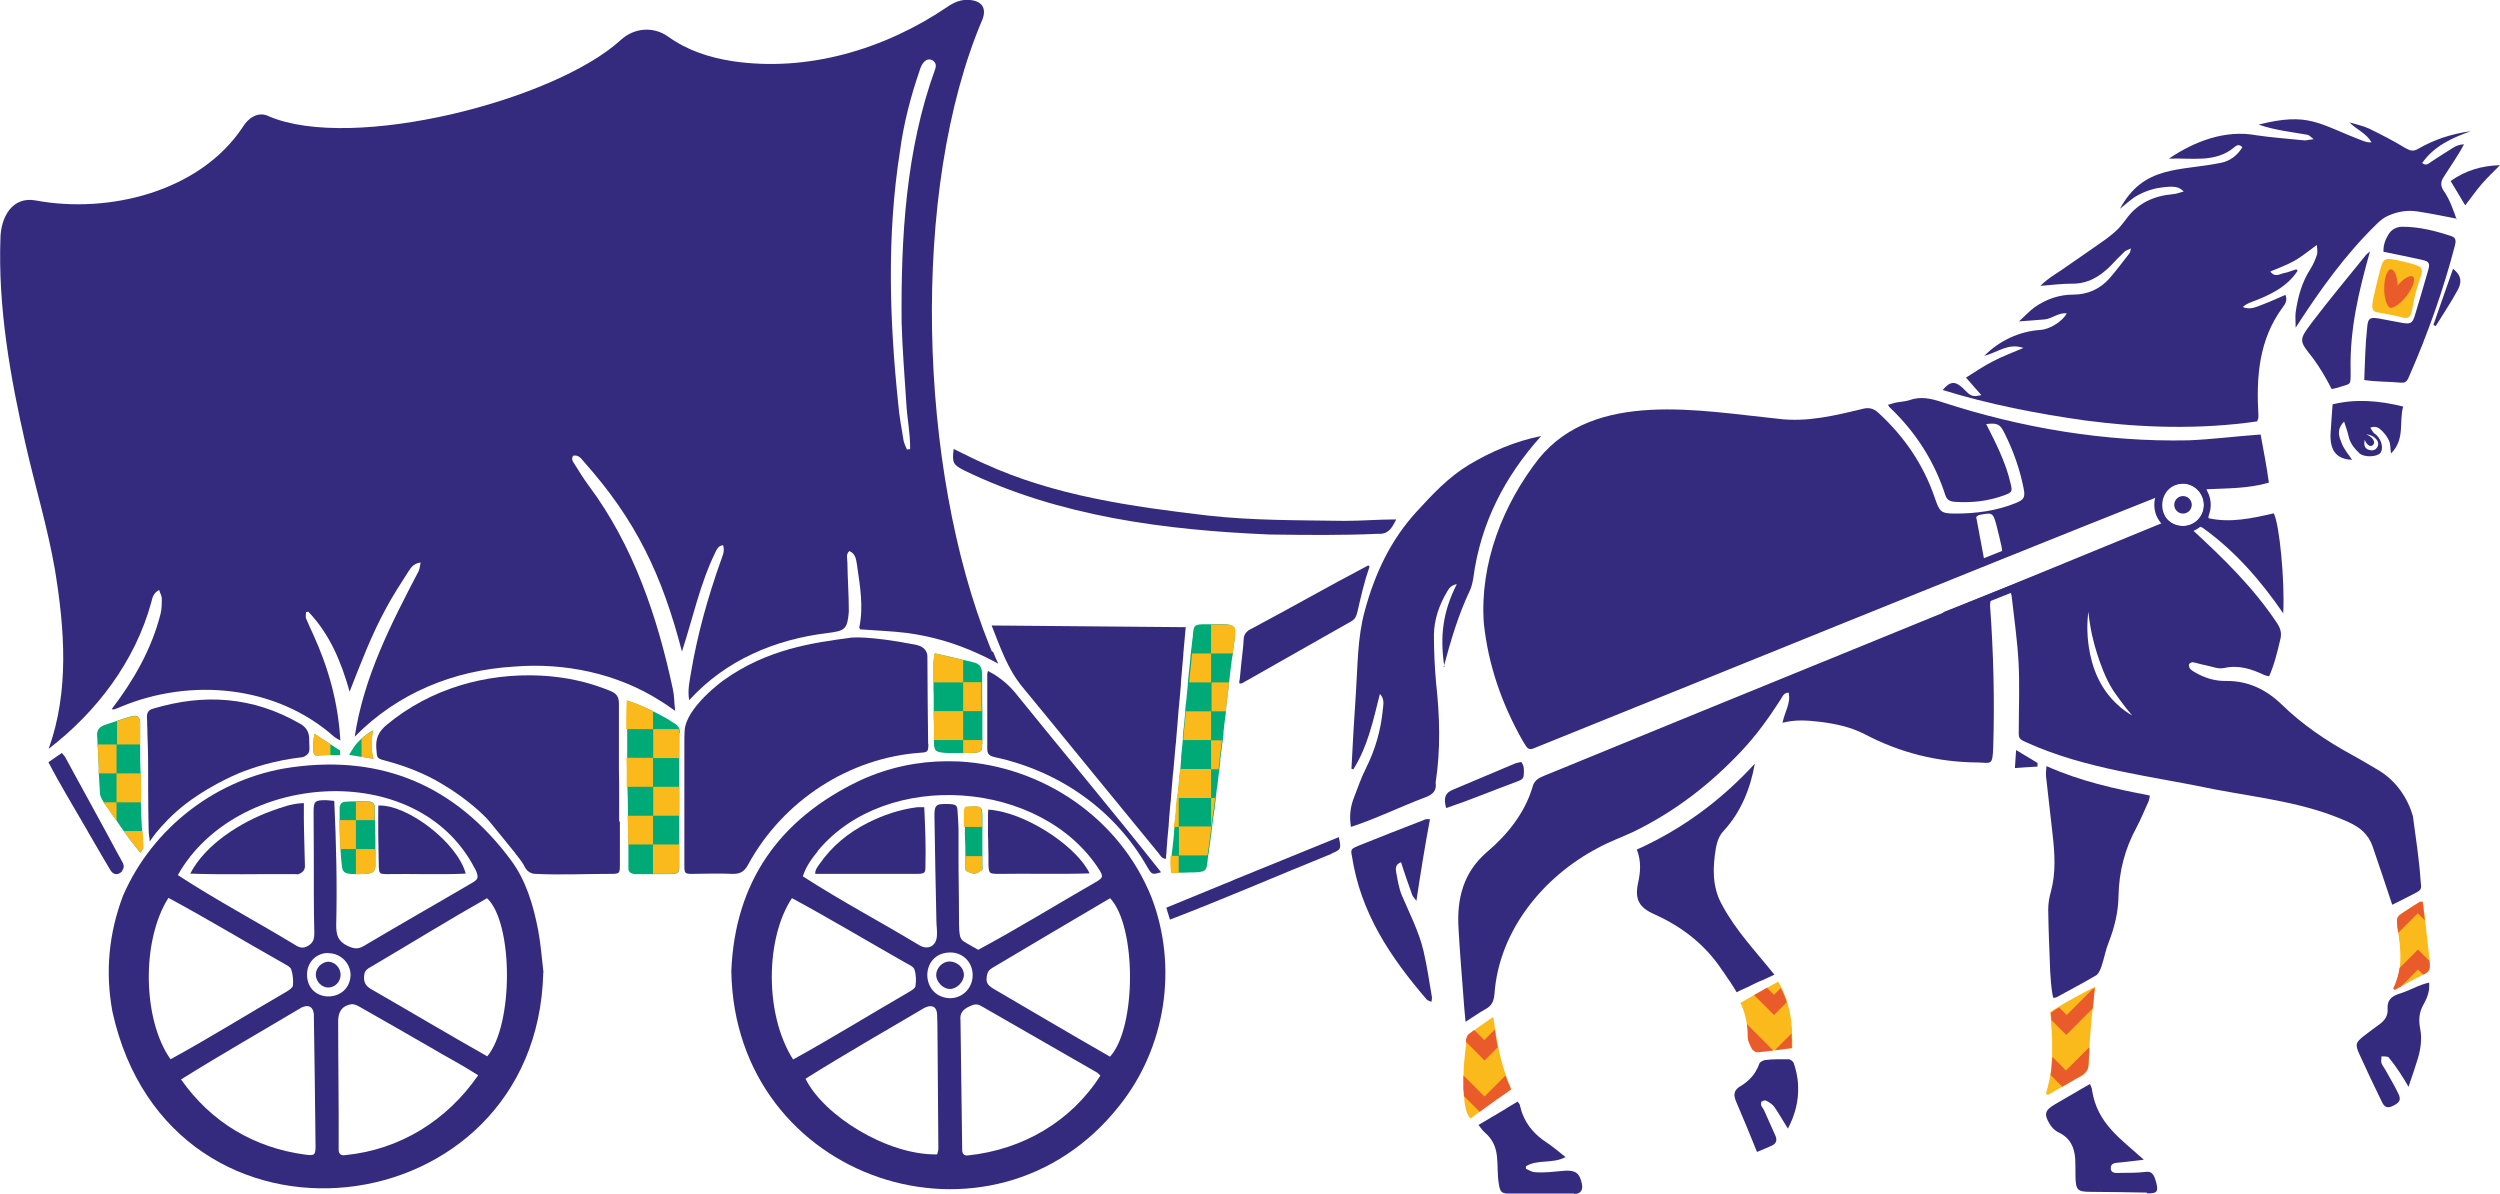 <svg xmlns="http://www.w3.org/2000/svg" id="Calque_2" data-name="Calque 2" viewBox="0 0 102.76 49.07"><defs><style>      .cls-1 {        fill: none;        stroke: #342b7f;        stroke-miterlimit: 10;        stroke-width: .28px;      }      .cls-2 {        fill: #342b7f;      }      .cls-2, .cls-3, .cls-4, .cls-5, .cls-6 {        stroke-width: 0px;      }      .cls-3 {        fill: #f298b8;      }      .cls-4 {        fill: #fbba1c;      }      .cls-5 {        fill: #ea5b2c;      }      .cls-6 {        fill: #00aa76;      }    </style></defs><g id="FX"><g><path class="cls-2" d="M97.97,10.35c-.01-.28.08-.51.21-.72.12-.2.33-.31.57-.31.7,0,1.36.17,2.02.39.19.06.18.21.14.37-.48,1.85-1.12,3.64-1.88,5.38-.07.16-.12.29-.34.27-.51-.05-1-.03-1.51-.11.03-.73.04-1.43.12-2.15.03-.38.1-.44.47-.38.32.06.64.12.96.18.35.06.43.02.53-.3.19-.62.37-1.25.55-1.87.08-.28.03-.36-.26-.42-.52-.12-1.05-.22-1.58-.33Z"></path><path class="cls-2" d="M99.84,40.69c-.03.22-.12.41-.22.59-.19.33-.21.65-.14,1.01.08.41.02.83-.1,1.23-.11.36-.23.71-.38,1.15-.28-.48-.49-.8-.81-1.2-.05-.06-.2-.04-.3-.05,0,.09-.03.19,0,.28.03.09.1.17.15.26.18.33.38.65.54.99.12.25.07.36-.21.5-.22.11-.35.08-.46-.15-.32-.65-.63-1.31-.93-1.97-.18-.4-.16-.48.2-.76.21-.16.42-.32.63-.47.22-.16.35-.36.33-.63-.02-.32.12-.5.44-.61.06-.02.12-.04.18-.06.08-.03.16-.06.23-.09.24-.1.47-.22.73-.29.04-.01.08-.02.12-.03,0,0,0,0,.01,0,0,0,0,.01,0,.02,0,.11,0,.21-.01.31Z"></path><path class="cls-2" d="M97.42,10.32c-.47,1.67-.84,3.21-.8,4.92,0,.65.04.5-.55.7-.06.02-.13.03-.23.05-.22-.43-.48-.88-.77-1.27-.56-.71-.6-.72-.06-1.44.72-.95,1.49-1.87,2.24-2.8.03-.04.08-.07.17-.15Z"></path><path class="cls-2" d="M96.35,17.33c-.33.34-.2.63-.1.88.09.25.28.46.43.69-.83-.03-.94-.62-.87-1.3.02-.31.04-.62.07-.98.94-.23,1.89-.16,2.9.09-.18.64.09,1.34-.5,1.93-.03-.22-.02-.39-.08-.52-.07-.16-.18-.3-.3-.42-.11-.11-.25-.21-.47-.12.05.08.08.14.12.19.04.05.1.08.14.12.21.21.28.55.16.72-.14.18-.68.2-.87.02-.21-.2-.39-.42-.45-.72-.03-.16-.1-.32-.17-.56ZM97.2,18.08c-.05.24.01.37.2.42.13.03.25,0,.32-.13.03-.05.04-.1.03-.15,0-.1-.08-.17-.13-.22-.13-.12-.29-.14-.36-.15.23.1.35.26.32.37-.01.05-.06.1-.11.11-.09.02-.21-.08-.27-.26Z"></path><path class="cls-4" d="M99.87,39.77c-.01.11-.07.18-.17.24-.03.02-.07.04-.1.05-.07.04-.14.08-.21.11-.08.04-.16.08-.24.13-.08.04-.15.08-.23.12-.07.04-.15.08-.22.12-.09.05-.17.09-.26.14-.02-.02-.04-.04-.06-.06.08-.15.13-.3.18-.46.04-.13.06-.26.08-.38,0-.03,0-.06.01-.09.02-.23.02-.47,0-.71,0-.13-.02-.26-.04-.39,0-.08-.02-.16-.03-.25,0-.06-.01-.11-.02-.17-.01-.08-.02-.14-.02-.2-.02-.23,0-.3.18-.42.04-.03.08-.06.13-.09.06-.04.11-.07.17-.11.15-.1.31-.2.46-.29.02-.01.05,0,.11,0,0,.03,0,.05.01.08.02.16.04.33.06.49,0,.06.01.12.02.19,0,.05.01.11.02.16.02.21.05.42.07.63.01.12.03.23.04.35.02.18.04.35.06.53,0,.04,0,.08.01.12,0,.06,0,.11,0,.16Z"></path><path class="cls-2" d="M101.33,8.44c-.2-.33-.39-.65-.6-1,.61-.43,1.27-.63,2.03-.65-.25.25-.5.49-.73.75-.24.27-.44.57-.7.9Z"></path><path class="cls-2" d="M100.02,13.36c.26-.74.52-1.48.81-2.31.41.32.33.62.18.89-.27.5-.59.97-.89,1.46-.03-.01-.06-.03-.1-.04Z"></path><g><path class="cls-5" d="M99.67,37.83c-.1-.1-.19-.19-.29-.29-.27.27-.54.54-.81.81,0-.06-.01-.11-.02-.17-.01-.08-.02-.14-.02-.2-.02-.23,0-.3.18-.42.04-.03.08-.06.13-.09.06-.04.11-.07.17-.11.15-.1.31-.2.46-.29.02-.01.05,0,.11,0,0,.03,0,.05.01.08.02.16.04.33.06.49,0,.06.01.12.02.19Z"></path><path class="cls-5" d="M99.87,39.77c-.01.11-.07.18-.17.24-.03.02-.07.04-.1.05-.07-.07-.14-.14-.21-.21-.23.23-.46.46-.7.7-.09.05-.17.09-.26.14-.02-.02-.04-.04-.06-.06.08-.15.13-.3.18-.46.04-.13.06-.26.08-.38.25-.25.51-.51.76-.76l.47.47s0,.08.01.12c0,.06,0,.11,0,.16Z"></path></g><path class="cls-4" d="M97.56,12.76c-.09-.11-.08-.25.18-1.3.15-.59.18-.72.31-.79.06-.03.14-.06.78.09.6.15.65.21.68.25.11.19-.04.36-.21,1.01-.18.68-.13.93-.32,1.03-.11.06-.17,0-.7-.11-.57-.12-.64-.08-.72-.18Z"></path><g><ellipse class="cls-5" cx="98.28" cy="11.86" rx=".28" ry=".79"></ellipse><ellipse class="cls-5" cx="98.7" cy="12" rx=".79" ry=".28" transform="translate(28.72 82.63) rotate(-52.2)"></ellipse></g><path class="cls-2" d="M40.78,26.8c-.03-.08-.07-.16-.1-.24-2.93-7.25-3.29-18.76-.29-25.78.16-.45-.03-.73-.51-.78-.36-.04-.66.09-.95.29-2.57,1.74-5.75,2.69-8.85,2.22-.94-.15-1.83-.44-2.61-1-.6-.43-1.39-.38-1.95.13-2.73,2.5-11.04,4.61-14.47,3.14-.43-.22-.85.07-1.07.44-1.76,2.66-5.51,3.58-8.51,3.02-.98-.18-1.42.7-1.45,1.5-.11,2.88.4,5.76,1.04,8.56.39,1.71.9,3.39,1.2,5.13.4,2.44.59,4.99-.26,7.35,1.98-1.52,3.56-3.61,4.22-6.03.04-.17.08-.37.32-.5.04.13.11.24.11.35,0,.21,0,.43-.05.63-.37,1.46-1.11,2.74-2.01,3.92.05,0,.08.02.1.01.09-.03.19-.07.28-.11,2.88-1.2,6.37-.88,8.75,1.22.07.06.15.1.27.17-.09-1.55-.48-2.97-1.12-4.37-.1-.22-.2-.43-.29-.65-.03-.08,0-.17,0-.26.03,0,.06-.01.09-.02.88.92,1.35,2.05,1.7,3.29.46-1.17.9-2.34,1.51-3.45.28-.52.6-1.01.92-1.51.1-.15.21-.31.49-.35-.03.15-.04.27-.09.37-1.13,2.16-2.25,4.34-2.62,6.79,1.77-1.8,4.07-2.73,6.55-2.88,2.09-.17,4.23.28,6,1.4.09.06.19.12.28.18.11.08.23.16.34.24-.02-.18-.03-.34-.04-.49-.01-.13-.02-.25-.05-.37,0,0,0-.01,0-.02-.64-2.99-1.62-5.91-3.47-8.39-.2-.27-.38-.56-.56-.85-.07-.11-.17-.22-.07-.37.23-.04.33.12.44.25,2.16,2.42,3.22,4.68,4.03,7.8.45-1.37.74-2.78,1.37-4.07.06-.12.12-.28.32-.3.09.26-.04.48-.11.69-.52,1.47-.94,2.97-1.2,4.5-.06.38-.16.78-.08,1.18,1.49-1.64,3.52-2.5,5.69-2.76.72-.09.81-.16.87-.88,0-.68-.05-1.35-.06-2.03,0-.15-.07-.32.08-.46.28.12.28.38.32.6.12.84.27,1.69.09,2.54,0,.02.02.04.04.08.64.05,1.3.07,1.94.15,1.02.14,1.97.42,2.89.84.11.05.21.1.32.15.17.08.34.17.52.27-.08-.17-.15-.34-.22-.51ZM37.28,18.48c-.05-.12-.11-.24-.14-.37-.08-.51-.18-1.01-.22-1.52-.36-3.44-.47-6.92.07-10.36.15-1.14.44-2.26.82-3.36.07-.24.25-.53.52-.39.14.09.16.21.11.36-1.21,3.32-1.41,6.92-1.38,10.42.03,1.09.12,2.18.19,3.27.03.64.17,1.28.16,1.93-.04,0-.09.01-.13.02Z"></path><path class="cls-2" d="M81.64,17.43c.4.79.8,1.56,1,2.43.09.36.06.38-.29.51-.64.23-1.29.3-1.96.26-.21-.01-.36-.06-.43-.28-.45-1.39-1.21-2.58-2.27-3.59-.03-.02-.04-.06-.09-.12.12-.03.22-.07.32-.09.18-.04.38-.04.56-.1.47-.17.89-.07,1.35.08,3.25,1.06,6.69,1.64,10.11,1.57,1-.04,1.98-.17,2.98-.24.12.66.25,1.3.34,1.98-.88.25-1.74.23-2.56.27.03.39.05.76.08,1.19.88.2,1.78.01,2.68-.2.24.45.46,2.82.39,4.11-.92-1.34-1.97-2.55-3.29-3.5-.16-.1-.16-.1-.43.08,1.27,1.17,2.49,2.36,3.45,3.8.15.22.22.42.15.69-.12.51-.24,1.02-.46,1.52-.08-.02-.14-.03-.19-.05-.53-.25-1.06-.43-1.67-.29-.24.05-.51-.07-.77-.12-.17-.03-.34-.09-.51-.12-.05,0-.13.04-.15.08-.02.04,0,.13.03.17.05.07.13.12.2.16.4.23.82.37,1.29.36.9-.01,1.65.35,2.29.97.85.83,1.83,1.49,2.87,2.06.39.21.76.44,1.14.66.68.42,1.16,1.1,1.38,1.87.12.89.26,1.79.32,2.69.04.3.03.34-.24.48-.3.16-.6.3-.93.47-.27-.81-.53-1.6-.81-2.41-.17-.48-.51-.77-.97-.98-1.74-.8-3.64-1-5.5-1.35-2.59-.55-5.28-.82-7.72-1.92-.36-.16-.36-.16-.35-.56,0-.92.04-1.83-.01-2.75-.05-.9-.18-1.8-.28-2.69,0-.07-.04-.14-.06-.22-.29-.02-.53.11-.74.25-.07.05-.09.22-.09.34.14,1.93.19,3.86.13,5.8-.03.8-.08.65-.65.64-1.64-.01-3.18-.4-4.63-1.16-.58-.3-1.2-.43-1.84-.51-.51-.06-1.02-.1-1.54.04.08-.44.35-.8.25-1.24-.22.01-.26.18-.34.3-.47.73-.97,1.43-1.57,2.07-1.29,1.38-2.76,2.52-4.47,3.35-.49.23-1,.41-1.47.67-2.24,1.18-4.05,3.39-4.24,5.98-.02.28-.1.5-.37.64-.26.14-.5.32-.82.52-.04-.45-.08-.82-.1-1.19-.07-.89-.14-1.77-.19-2.66-.07-1.2.19-2.28,1.16-3.12.84-.71,1.56-1.6,1.88-2.67.06-.26.23-.37.45-.46,8.47-3.48,16.96-6.91,25.43-10.4-.08-.36-.14-.68-.22-1.06-8.55,3.4-17.07,6.88-25.61,10.32-.14.06-.24.03-.32-.1-.04-.06-.08-.13-.12-.19-.86-1.51-1.43-3.13-1.61-4.86-.17-2.44.78-4.87,2.27-6.77,2.31-2.82,6.62-1.95,9.8-1.63,1.2.16,2.37-.13,3.53-.41.25-.06.43,0,.61.16,1.07.98,1.86,2.13,2.33,3.51.2.58.25.64.85.64.84,0,1.68-.11,2.47-.43.35-.14.4-.24.33-.6-.16-.81-.43-1.57-.8-2.3-.17-.35-.29-.4-.73-.35ZM85.84,25.14c-.07.56-.04,1.01,0,1.31.06.46.23,1.58,1.12,2.44.26.26.51.42.68.52-.07-.08-.16-.19-.27-.33-.24-.31-.42-.57-.49-.67-.36-.55-.57-1.2-.68-1.54-.14-.43-.29-1.02-.36-1.73ZM81.57,23.08c.2-.08.35-.12.48-.18.25-.12.28-.16.22-.44-.06-.28-.13-.56-.2-.84-.15-.56-.16-.56-.73-.45-.02,0-.04.03-.11.08.11.57.22,1.16.34,1.82ZM90.59,20.77c0-.48-.37-.87-.84-.89-1.13.01-1.19,1.71-.02,1.74.48,0,.86-.37.86-.86Z"></path><path class="cls-2" d="M100.99,8.99c-.57-.11-1.1-.22-1.63-.3-.4-.06-.8,0-1.18.17-.17.07-.33.19-.46.32-1.32,1.28-2.36,2.74-3.36,4.29,0-.27-.02-.46,0-.63.09-.62.25-1.23.6-1.77.12-.19.21-.4.28-.61.03-.1,0-.22-.01-.39-.35.25-.63.49-.94.66-.3.17-.63.28-.97.43.19.26.38.1.54.07.18-.03.35-.11.53-.16.02.02.04.04.05.06-.44.68-1.18,1.02-1.91,1.29-.12.05-.24.1-.34.2.33.14.6-.03.88-.13.29-.11.57-.24.87-.37.09.21,0,.37-.11.51-.99,1.34-1.09,2.87-1,4.45,0,.11,0,.11-.05.24-2.34.34-4.75.27-7.09-.04-1.97-.28-3.94-.66-5.84-1.25.31-.36.5-.38.83-.08.15.14.28.34.52.33.06,0,.12-.02.24-.04-.23-.26-.42-.48-.63-.72.37-.23.73-.48,1.11-.67.38-.2.79-.35,1.25-.55-.62-.21-1.04.17-1.61.33.61-.62,1.43-1.01,2.31-1.07.38-.02.91-.35,1.08-.68-.35-.04-.61.23-.92.25-.32.03-.65.05-1.04.08.23-.21.42-.42.64-.58.47-.33,1-.52,1.58-.52.6,0,1.11-.23,1.5-.67.29-.33.55-.69.82-1.03.03-.03.03-.09.06-.2-.12.06-.2.08-.26.13-.2.19-.39.39-.58.59-.44.44-.94.74-1.59.73-.41,0-.81.05-1.29.09.28-.29.57-.45.85-.64.38-.26.76-.53,1.14-.79.42-.3.86-.57,1.22-.93.11-.12.21-.25.31-.38.47-.66,1.14-.96,1.93-1.03.14-.01.28-.07.44-.11-.19-.19-.37-.24-.94-.16-.32.04-.64.15-.92.3-.28.14-.51.38-.76.57.97-1.8,2.45-1.54,4.16-1.89.38-.08.67-.31.87-.64-.14-.14-.24-.08-.33,0-.78.66-1.76.43-2.69.47,1.05-.71,2.32-1.2,3.6-.96.66.1,1.32.14,1.98.21.09,0,.19-.03.37-.05-.13-.1-.19-.17-.25-.18-.68-.12-1.36-.19-2.01-.42,2.07-.52,2.43-.04,4.29.67.11.04.22.07.35.06-.22-.38-.61-.52-.91-.82.27.08.56.14.82.26.51.25,1.01.51,1.49.8.19.11.32.14.51.03.67-.39,1.39-.62,2.17-.73-.77.28-1.5.6-2,1.31.18.14.27.01.37-.05.31-.2.61-.4.92-.59.12-.07.25-.12.43-.13-.25.48-.57.92-.85,1.37-.12.19-.11.36.02.55.25.36.39.78.53,1.18Z"></path><path class="cls-2" d="M47.33,36.88c-1.33-3.3-4.52-5.39-7.89-5.58-.16,0-.32-.01-.48-.01-1.22,0-2.44.25-3.61.79-3.32,1.58-5.14,4.17-5.29,7.83.13,8.65,10.75,12.13,15.95,5.54,1.91-2.39,2.42-5.7,1.32-8.57ZM33.61,34.98c2.82-3.41,9.22-2.93,11.58.78.16.26.15.32-.12.48-1.62.93-3.22,1.92-4.86,2.8-.21-.12-.42-.23-.62-.36-.06-.04-.11-.13-.13-.21-.03-.16-.04-.32-.04-.49,0-.75-.01-1.5-.02-2.24,0-.14,0-.27,0-.41,0-.24,0-.48,0-.72h0s0-.04,0-.05c0-.12,0-.24,0-.35h0c0-.28-.02-.57-.04-.85-.01-.26-.06-.29-.32-.31-.52-.01-.65-.03-.63.54.02,1.42.05,2.84.08,4.25,0,.21.04.43.02.64-.03.41-.36.58-.71.38-1.59-.96-3.24-1.83-4.8-2.84.13-.41.37-.73.62-1.04ZM32.54,36.91c1.59.86,3.14,1.79,4.71,2.68.13.07.31.15.34.27.07.21.07.45.04.67-.01.09-.16.18-.26.24-1.59.92-3.16,1.89-4.77,2.78-1.19-1.87-1.13-5-.05-6.63ZM38.52,47.45c-2.05.04-4.67-1.6-5.41-3.11,1.61-1.01,3.27-1.96,4.9-2.92.3-.14.5-.04.51.29.02.49.01.98.02,1.47.01,1.34.02,2.68.03,4.03,0,.08-.03.17-.05.24ZM39.04,41.03c-1.23-.05-1.24-1.87.02-1.88.52,0,.92.4.92.93,0,.54-.42.96-.95.95ZM39.81,47.49c-.18.03-.26-.06-.26-.23-.02-1.77-.05-3.54-.07-5.31-.04-.3.1-.46.36-.58.17-.08.31-.13.49-.02,1.59.92,3.18,1.82,4.77,2.74.03.02.05.05.13.12-1.21,1.9-3.2,3.04-5.42,3.28ZM45.62,43.43c-1.59-.91-3.18-1.85-4.77-2.78-.3-.18-.34-.3-.27-.61.04-.17.18-.24.3-.31,1.58-.94,3.17-1.88,4.75-2.81,1.09,1.15,1.09,5.31,0,6.51Z"></path><path class="cls-2" d="M22.33,39.98c-.25,10.56-15.33,12.41-17.71,1.6-.3-1.63-.15-3.22.44-4.77,1.22-2.81,3.89-4.85,6.92-5.27,3.75-.53,6.76.78,9.01,3.8.63.84.93,1.86,1.13,2.89.11.58.15,1.17.22,1.75ZM13.74,32.93c.08,1.73.12,3.37.08,5.09,0,.4.06.67.47.86.27.13.43.14.67,0,1.48-.88,2.98-1.73,4.46-2.6.22-.13.25-.2.17-.43-.03-.07-.06-.14-.1-.2-2.38-4.52-9.81-3.91-12.18.32,1.59,1.04,3.26,1.92,4.87,2.9.2.12.36.1.54-.03.18-.13.2-.3.2-.5-.01-.49-.02-.98-.02-1.47,0-1.16,0-2.31-.01-3.47,0-.47.04-.51.51-.51.1,0,.19.02.33.03ZM6.92,36.91c-1.13,1.79-1.04,5.04.09,6.63,1.61-.88,3.18-1.86,4.77-2.78.1-.06.25-.16.26-.25.02-.22,0-.46-.07-.66-.03-.11-.2-.18-.31-.25-1.58-.89-3.13-1.83-4.73-2.69ZM19.66,44.2c-.67-.43-1.28-.74-1.95-1.14-.99-.57-1.98-1.14-2.97-1.7-.09-.05-.22-.1-.31-.08-.36.06-.53.3-.53.68,0,1.77.03,3.54.02,5.3,0,.17.1.25.27.22,2.25-.22,4.19-1.43,5.47-3.29ZM20.02,43.43c1.1-1.3,1.08-5.5,0-6.51-1.59.9-3.14,1.86-4.72,2.79-.15.09-.31.15-.33.37-.03.27.04.44.29.58,1.6.92,3.16,1.85,4.77,2.76ZM7.45,44.38c1.23,1.75,3,2.8,5.1,3.08.38.05.42.02.42-.36-.02-1.81-.04-3.61-.07-5.42-.03-.3-.22-.4-.5-.27-1.66.99-3.31,1.93-4.96,2.96ZM13.5,39.17c-.51,0-.89.39-.88.91.03,1.19,1.75,1.15,1.79,0,0-.49-.41-.9-.91-.9Z"></path><path class="cls-2" d="M38.16,30.58c0,.32-.03.34-.32.36-2.9.2-5.64,1.94-7.09,4.6-.16.3-.34.39-.66.38-.55-.03-1.1,0-1.65,0-.28,0-.31-.03-.31-.32,0-.34,0-.68,0-1.02v-.49c0-.25,0-.49,0-.74v-.54s0,0,0,0c0-.25,0-.49,0-.74,0-.07,0-.14,0-.21,0-.36,0-.73,0-1.09,0-.07,0-.14,0-.21,0-.17,0-.33.01-.5.03-.97,1.59-2.09,1.59-2.09,1.81-1.3,3.7-1.55,5.26-1.76,0,0,.69-.09,2.64.29.09.02.29.06.41.23.08.11.08.23.08.27,0,1.19.02,2.38.03,3.57Z"></path><path class="cls-2" d="M25.48,33.76v1.04c0,.23,0,.46,0,.69,0,.42,0,.43-.39.43-1.02,0-2.05.05-3.07,0-.04,0-.16,0-.27-.08-.13-.08-.18-.21-.2-.24-.09-.21-.54-.74-1.42-1.82-.23-.28-.95-.96-1.95-1.55-.74-.45-1.54-.75-2.36-.97-.34-.09-.32-.1-.35-.48-.04-.43.1-.72.43-.99,1.79-1.49,4.08-2.13,6.32-2.02.99.05,1.96.25,2.89.64.23.1.33.23.33.5,0,.32,0,.64,0,.96,0,.14,0,.27,0,.41,0,.24,0,.48,0,.73,0,.06,0,.12,0,.18,0,.35,0,.7.01,1.05,0,.07,0,.15,0,.22,0,.14,0,.27,0,.4v.67c0,.08,0,.16,0,.24Z"></path><path class="cls-2" d="M59.37,27.42c-.19-1.26-.07-2.26.51-3.41-.25.05-.33.19-.41.33-.32.54-.52,1.13-.53,1.75,0,.66.03,1.33.09,1.99.15,1.36.19,2.73-.02,4.09.05.32-.11.48-.39.59-1.04.39-2.03.88-3.09,1.23-.07-.42-.03-.8.11-1.17.16-.42.31-.85.51-1.25.38-.76.61-1.56.69-2.41.02-.2.08-.42-.12-.64-.28,1.1-.49,2.14-1.09,3.1-.03,0-.05-.01-.08-.02.05-1.02.11-2.04.18-3.07.08-1.15.06-2.31.37-3.43.41-1.51,1.05-2.89,2.12-4.06.66-.72,1.31-1.42,2.15-1.93.92-.55,1.9-.97,2.98-1.19-1.51,1.68-2.49,3.59-2.79,5.83-.03.18-.07.38-.15.54-.47.99-.78,2.04-1.07,3.13Z"></path><path class="cls-2" d="M48.74,25.75c-.03.37-.07.74-.1,1.11,0,.05,0,.11-.01.16-.01.15-.03.3-.04.45-.02.19-.03.39-.05.58,0,.03,0,.06,0,.09-.01.15-.03.3-.04.45-.02.22-.04.43-.06.65,0,0,0,0,0,0-.01.12-.02.24-.03.37,0,0,0,.01,0,.02-.02.23-.04.46-.06.7,0,.11-.02.22-.03.33l-.07.78c-.01.13-.02.26-.04.4h0c-.02.24-.04.48-.06.72,0,.09-.02.17-.02.26,0,.06-.01.13-.02.19-.02.23-.04.47-.06.7,0,.05,0,.09-.01.14,0,.05,0,.11-.01.16-.03.31-.06.62-.08.94,0,.08-.01.16-.02.24,0,0,0,0,0,.01,0,.03,0,.07,0,.1-.1,0-.16-.04-.21-.1-.03-.04-.06-.08-.09-.12-1.03-1.25-2.05-2.51-3.08-3.76-.84-1.03-1.68-2.06-2.53-3.09-.6-.73-.9-1.61-1.26-2.52,2.69.02,5.32.05,8.01.07Z"></path><path class="cls-2" d="M88.37,32.69c-.02.1-.03.19-.06.26-.16.35-.31.72-.49,1.06-.48.88-.72,1.81-.74,2.81-.01.66-.16,1.29-.4,1.9-.13.32-.19.67-.3,1-.05.13-.11.3-.22.37-.29.17-.59.34-.89.5-.11.06-.23.13-.35.19-.13.07-.25.14-.38.21-.02,0-.04.01-.07.02-.02,0-.05,0-.08,0,0-.04-.01-.07-.02-.11-.06-.33-.08-.66-.1-.99-.03-.84-.07-1.68-.08-2.52,0-.25.04-.5.11-.74.21-.78.16-1.56.07-2.35-.09-.8-.18-1.59-.27-2.39-.01-.12,0-.24.02-.42,1.38.62,2.79.93,4.25,1.21Z"></path><path class="cls-2" d="M12.38,31.13c-1.11.13-1.99.42-2.58.66,0,0-1.46.6-2.54,1.56-.52.46-.9.95-.9.95-.09.12-.16.22-.21.29,0-.02,0-.04,0-.07,0-.08-.02-.14-.02-.15-.01-.09-.02-.18-.02-.27-.01-.54-.02-1.08-.02-1.62,0-.14,0-.27,0-.41,0-.63,0-1.25-.03-1.87,0-.13,0-.27-.01-.4,0-.1,0-.19-.01-.29-.01-.21.06-.33.25-.38,2.09-.63,4.1-.5,6.03.61.28.15.4.37.39.68,0,.29.04.43-.04.55-.08.1-.19.15-.27.16Z"></path><path class="cls-2" d="M72.92,40.07c-.17.08-.34.16-.52.24,0,0-.02,0-.02.01,0,0-.01,0-.02,0-.18.09-.37.17-.56.27-.06.03-.13.06-.2.09-.07.03-.15.07-.22.11,0,0,0,0,0,0,0,0,0,0,0-.01-.06-.1-.12-.21-.19-.31-.02-.03-.04-.05-.05-.08-.1-.14-.19-.27-.28-.41-.01-.02-.02-.04-.04-.05-.7-1.08-1.66-1.83-2.82-2.35-.63-.28-.81-.61-.67-1.28.1-.45.14-.89-.05-1.38,1.89-.85,3.47-2.03,4.85-3.53-.18,1.02-.57,1.99-1.28,2.76-.19.2-.27.45-.32.71-.13.79-.16,1.58.24,2.31.58,1.09,1.38,1.91,2.17,2.9Z"></path><path class="cls-2" d="M58.78,33.66c-.22,1.17-.38,2.17-.56,3.37-.08-.11-.14-.17-.17-.24-.16-.45-.32-.89-.46-1.35-.24.09-.23.26-.2.42.06.32.11.65.23.94.32.75.7,1.48.89,2.28.15.63.24,1.28.35,1.92,0,.05-.01.1-.02.18-.08-.04-.16-.05-.2-.1-1.5-1.75-2.71-3.55-3.07-5.89-.06-.28-.03-.3.25-.42.92-.37,1.84-.73,2.77-1.09.04-.02.09,0,.2-.01Z"></path><path class="cls-2" d="M39.19,18.45c.44.21.84.42,1.25.6,2.9,1.33,6.06,1.77,9.2,2.14,1.86.21,3.74.19,5.61.22.73,0,1.41-.06,2.14-.06-.17.35-.33.62-.73.59-1.49.07-2.99.05-4.48.03-4.28-.18-8.65-.74-12.54-2.63-.47-.24-.51-.31-.44-.9Z"></path><path class="cls-2" d="M56.29,23.3c-.21.6-.35,1.22-.49,1.83-.04.17-.09.32-.26.41-1.44.81-2.88,1.64-4.32,2.45-.06.03-.12.07-.18.1-.02.01-.05,0-.1,0,0-.06,0-.12.02-.18.03-.39.08-.77.12-1.16.02-.16.03-.31.04-.47,0-.12.04-.21.11-.29.05-.05.1-.1.18-.13,1.62-.86,3.21-1.77,4.83-2.62.02.02.04.03.06.05Z"></path><path class="cls-2" d="M47.73,35.85c-.37.11-.38.11-.57-.21-1.35-2.37-3.63-3.95-6.28-4.52-.21-.05-.3-.12-.3-.34,0-.14,0-.28,0-.43v-.41c0-.22,0-.43,0-.65,0-.14,0-.27,0-.41,0-.25,0-.51,0-.76,0-.11,0-.23,0-.35,0-.02,0-.05,0-.07,0-.03.02-.07.03-.12.02.01.05.02.07.04.1.05.2.11.29.17.28.19.52.4.73.65,2,2.48,4.06,4.92,6.03,7.42Z"></path><path class="cls-6" d="M27.92,30.11c0,.19,0,.37,0,.56,0,.14,0,.28,0,.41v.08c0,.27,0,.54,0,.81,0,.12,0,.25,0,.37v.91c0,.09,0,.19,0,.28v.13c0,.25,0,.49,0,.74v.49c0,.24,0,.48,0,.73,0,.28-.04.3-.43.31-.43,0-.86,0-1.3,0-.02,0-.04,0-.06,0-.04,0-.07,0-.1-.01-.13-.03-.2-.1-.2-.22v-.07c0-.24,0-.49,0-.74,0-.06,0-.11,0-.17,0-.08,0-.16,0-.24,0-.28-.01-.57-.02-.85,0-.03,0-.06,0-.09,0-.1,0-.21,0-.31,0-.29-.01-.58-.02-.87h0c0-.14,0-.28,0-.42,0-.26,0-.52-.01-.77,0-.02,0-.04,0-.05,0-.14,0-.27,0-.41,0-.24,0-.48,0-.72v-.02c0-.14,0-.28,0-.42,0-.25.01-.5.02-.75.27.09.52.19.76.3.11.05.21.1.31.15.03.01.05.03.08.04.22.11.44.23.64.36.04.03.08.05.13.08.08.05.13.1.17.16.02.03.04.06.04.1.01.04.02.09.02.14Z"></path><path class="cls-2" d="M88.24,49.02c-.75-.02-1.51-.02-2.26-.03-.6,0-.66-.06-.67-.67,0-.23,0-.45-.01-.68-.03-.48-.21-.87-.68-1.09-.15-.07-.29-.21-.37-.35-.25-.41-.19-.57.22-.81.36-.21.72-.42,1.1-.64.07-.04.14-.08.21-.12.01,0,.03-.02.04-.02.03-.02.06-.04.09-.05.03.09.07.15.08.22,0,0,0,.02,0,.03.22,1.38,1.16,1.98,2.13,2.86-.37.04-.66.08-.95.11-.17.02-.41,0-.41.23,0,.25.26.2.42.2.34,0,.68,0,1.01-.04.32-.05.37.21.44.44.1.39.02.45-.38.44Z"></path><path class="cls-2" d="M64.69,49.06c-.89,0-1.78,0-2.67,0-.3,0-.36-.07-.41-.38-.14-.83.13-1.54-.61-2.16-.05-.05-.1-.11-.16-.19h0s-.04-.06-.07-.09c.14-.08.27-.16.41-.24.09-.06.18-.11.27-.16.07-.04.14-.08.2-.12.1-.06.21-.12.31-.19.03-.02.07-.04.1-.06.11-.06.21-.13.32-.19.05.07.08.1.09.13,0,.04.02.08.03.12.02.09.05.18.08.26.19.49.53.87.99,1.17.26.17.5.38.78.6-.54.29-1.16.08-1.63.38,0,.03,0,.07,0,.1.12.05.23.13.35.14.42.04.85-.03,1.27-.06.43-.02.59.11.68.53.06.26-.05.43-.32.43Z"></path><path class="cls-2" d="M72.41,45.26s-.04.12-.02.17c.03.08.1.15.13.23.15.34.3.68.46,1.03.08.19.02.32-.15.4-.19.09-.38.16-.61.26-.29-.72-.55-1.35-.85-2.05-.13-.3-.11-.48.16-.65,0,0,0,0,.01,0,.08-.05.16-.11.24-.17.1-.08.19-.17.27-.27.08-.1.15-.22.21-.35.02-.04.03-.08.05-.13.02-.06.1-.11.18-.14.03-.01.06-.02.09-.02.17-.02.33-.03.5-.03.15,0,.29,0,.44,0,.07,0,.19.09.21.16.07.2.12.41.15.61.02.12.03.24.03.36.02.58-.12,1.15-.42,1.72-.21-.33-.37-.62-.55-.88-.08-.12-.22-.2-.35-.27-.04-.02-.13,0-.16.04Z"></path><path class="cls-6" d="M5.9,34.85c-.04.07-.09.14-.13.2-.24-.29-.43-.54-.56-.72-.04-.05-.08-.11-.12-.17-.1-.13-.2-.28-.3-.43-.05-.07-.1-.14-.15-.21-.07-.1-.13-.19-.2-.29-.04-.06-.09-.12-.13-.18-.02-.03-.04-.05-.05-.08-.07-.11-.14-.23-.15-.34-.02-.28-.03-.57-.05-.85,0-.07,0-.14,0-.21,0-.13-.01-.27-.02-.4,0-.19-.02-.39-.03-.58,0-.12-.01-.25-.02-.37-.01-.22.1-.36.37-.44.15-.05.3-.1.45-.15.19-.07.37-.13.57-.18.35-.11.39.12.38.33,0,.11,0,.22,0,.33,0,.14,0,.27,0,.41,0,.03,0,.05,0,.08,0,.4,0,.79.02,1.19,0,.2,0,.41.01.61,0,.2,0,.3,0,.41,0,.05,0,.11,0,.17,0,.32.03.72.05,1.19.01.21.03.44.04.68Z"></path><path class="cls-4" d="M62.12,44.77c-.13.1-.26.19-.4.28-.07.05-.13.1-.2.14-.24.17-.47.34-.7.51-.11.08-.21.15-.31.23-.02.02-.05.03-.07.05-.09-.11-.14-.22-.17-.33-.04-.13-.06-.27-.08-.41,0-.05,0-.1-.01-.15,0-.01,0-.03,0-.04,0-.1-.01-.2-.02-.3,0-.18,0-.37,0-.55,0-.04,0-.07,0-.11,0-.13.01-.26.02-.39.02-.23.04-.46.07-.68,0-.06.02-.12.02-.19,0-.02,0-.04,0-.07,0-.02,0-.04.01-.06.02-.08.05-.16.1-.19.04-.03.08-.06.12-.09.03-.03.07-.05.11-.08.03-.02.06-.04.09-.07.17-.12.34-.24.53-.37.05-.03.1-.07.15-.1.01.11.03.22.05.33,0,.06.02.13.03.19.02.15.05.3.07.45h0c.02.09.03.17.05.26.02.07.03.15.05.22.07.33.16.64.27.95,0,0,0,.01,0,.02.04.13.09.26.15.38.02.06.05.11.07.17Z"></path><path class="cls-4" d="M86.11,40.58c-.02.14-.03.27-.04.41-.02.15-.03.31-.05.46h0c0,.05-.01.1-.02.15-.01.14-.03.28-.04.42-.02.25-.04.5-.06.75,0,.1-.02.2-.02.3,0,.04,0,.07,0,.11-.01.17-.02.34-.03.52,0,.09-.01.17-.04.24,0,.02-.02.05-.03.07-.04.07-.09.14-.18.19,0,0-.02,0-.03.01,0,0,0,0-.01,0-.11.06-.22.12-.32.18-.16.09-.32.19-.48.28-.03.02-.07.04-.1.06-.09.05-.17.1-.26.15-.08.04-.15.09-.23.13,0,0-.02-.01-.02-.02-.02-.01-.04-.02-.05-.04,0,0,0-.01,0-.02.03-.1.06-.2.08-.29.04-.15.07-.3.1-.46,0,0,0-.01,0-.02.02-.11.03-.22.04-.33.01-.13.02-.26.03-.4,0-.08,0-.16,0-.25,0-.13,0-.25,0-.38,0-.24-.02-.48-.04-.72,0-.06,0-.12-.01-.18,0-.08-.01-.16-.02-.24,0-.02,0-.04,0-.06.11-.08.22-.15.34-.22.25-.16.52-.3.79-.45.08-.04.16-.08.24-.13.11-.06.22-.11.33-.17.03-.01.05-.03.08-.04.01,0,.03-.02.04-.02Z"></path><path class="cls-2" d="M54.74,35.09c-2.22.9-4.41,1.85-6.65,2.71-.05-.16-.09-.3-.15-.49.77-.32,1.54-.63,2.31-.95.18-.07.35-.14.53-.22,1.42-.58,2.83-1.15,4.25-1.73.11.49.09.51-.29.67Z"></path><path class="cls-2" d="M5.03,35.8c-.16.18-.36.18-.49-.03-.25-.41-.48-.82-.72-1.23-.07-.12-.14-.24-.21-.36,0-.01-.01-.03-.02-.04-.54-.94-1.1-1.85-1.6-2.81.19-.13.36-.25.55-.38.06.08.12.12.15.19.34.62.67,1.24,1.01,1.85.22.4.43.79.65,1.19.14.26.28.52.42.78.07.13.15.27.22.4,0,0,0,0,0,0,.08.14.16.28.02.44Z"></path><path class="cls-4" d="M73.65,43.08c-.24.03-.47.06-.7.09-.02,0-.04,0-.06,0-.21.03-.42.05-.62.07-.01,0-.02,0-.03,0-.03,0-.07,0-.11-.03-.05-.03-.11-.08-.13-.13-.04-.08-.09-.17-.12-.27-.03-.07-.04-.15-.04-.22,0-.04,0-.08,0-.11,0-.14-.02-.27-.04-.41-.01-.07-.02-.14-.04-.2-.02-.1-.05-.2-.08-.3-.04-.12-.09-.23-.14-.35.2-.11.39-.22.58-.33.12-.07.23-.13.34-.19.06-.04.12-.07.19-.11.01,0,.02-.01.04-.02.13-.07.26-.15.4-.22,0,0,0,0,0,0,.05.08.09.16.13.24,0,0,0,0,0,0,.06.12.11.24.16.36.03.08.06.15.08.23.03.11.06.23.09.34.06.27.09.54.11.83,0,.04,0,.07,0,.11,0,.1,0,.2.01.3,0,.1,0,.19,0,.29Z"></path><path class="cls-2" d="M59.44,33.21c-.11-.42-.04-.62.28-.75.85-.36,1.71-.72,2.56-1.08.08-.03.16-.04.25-.06.14.18.11.37.1.55-.01.17-.16.21-.29.26-.97.36-1.93.76-2.91,1.09Z"></path><path class="cls-6" d="M13.99,31.04c-.06,0-.14,0-.25,0-.07,0-.12,0-.16,0-.06,0-.1,0-.17,0-.36,0-.4.04-.46,0-.05-.03-.08-.09-.07-.39,0-.19.02-.35.04-.49.22.14.44.29.66.43.13.09.27.17.4.26,0,.06,0,.13,0,.19Z"></path><path class="cls-2" d="M83.75,31.51c-.29.02-.58.03-.93.06l.05-.74c.34.2.61.37.88.53,0,.05,0,.1,0,.15Z"></path><path class="cls-2" d="M37.99,33.18c.04.83.07,1.58.05,2.39,0,.32-.02.34-.34.35-1.4,0-2.78,0-4.19,0-.01-.18.1-.29.18-.41.51-.74,1.19-1.29,1.98-1.69.64-.32,1.31-.55,2.03-.64.07,0,.15,0,.29,0Z"></path><path class="cls-2" d="M44.78,35.9c-1.25.04-2.48,0-3.72.02-.41,0-.42-.02-.43-.42,0-.26,0-.51-.01-.76,0-.13,0-.27-.01-.4,0-.24,0-.48,0-.73,0-.11,0-.22.01-.33.11,0,.22.02.34.04,1.5.26,3.37,1.58,3.83,2.59Z"></path><path class="cls-6" d="M40.34,35.77c-.07.06-.18.14-.29.14-.11,0-.24-.06-.33-.11-.05-.03-.04-.09-.04-.14,0-.08,0-.15,0-.23,0-.08,0-.16,0-.24,0-.05,0-.11,0-.16,0-.24-.01-.48-.02-.72,0-.1,0-.21,0-.31,0-.03,0-.07,0-.1,0-.2-.01-.4-.02-.6h0s.03-.07.06-.13c.63-.05.67-.03.68.32v.03c0,.14,0,.27,0,.41,0,.02,0,.04,0,.07,0,.22,0,.44,0,.66,0,.14,0,.28,0,.41v.11c0,.14,0,.27,0,.41,0,.06.03.14-.02.18Z"></path><path class="cls-2" d="M39.62,40.07c0,.29-.3.59-.58.58-.28,0-.55-.29-.56-.56,0-.3.25-.56.54-.57.32,0,.6.25.6.55Z"></path><path class="cls-2" d="M12.49,33.02c-.01.84.02,1.61.04,2.43.02.24,0,.36-.23.47-.05.03-.12.01-.19.01-1.43-.01-2.85.03-4.29-.02.62-1.21,2.1-2.13,3.35-2.58.4-.14.8-.3,1.31-.32Z"></path><path class="cls-2" d="M19.14,35.91c-1.1.05-2.18,0-3.28.02-.26-.01-.28-.03-.29-.31-.02-.84-.03-1.67-.02-2.51,1.2-.05,3.25,1.53,3.59,2.79Z"></path><path class="cls-2" d="M14,40.07c0,.29-.24.53-.52.52-.27,0-.51-.27-.5-.55.01-.26.25-.5.51-.51.27,0,.51.25.51.53Z"></path><circle class="cls-2" cx="89.73" cy="20.75" r=".36"></circle><circle class="cls-1" cx="89.71" cy="20.75" r="1.02"></circle><rect class="cls-2" x="79.45" y="22.97" width="4.12" height=".29" transform="translate(-2.77 31.76) rotate(-21.69)"></rect><rect class="cls-2" x="79.78" y="24.4" width="4.12" height=".29" transform="translate(-3.28 31.98) rotate(-21.69)"></rect><polygon class="cls-3" points="49.09 26.23 49.09 26.24 49.09 26.23 49.09 26.23"></polygon><polygon class="cls-3" points="49 27.23 49 27.24 49 27.24 49 27.23"></polygon><g><path class="cls-5" d="M73.44,41.2c-.17.17-.35.35-.52.52l-.82-.82c.12-.07.23-.13.34-.19.06-.04.12-.07.19-.11l.29.29c.09-.09.19-.19.28-.28.06.12.11.24.16.36.03.08.06.15.08.23Z"></path><path class="cls-5" d="M71.79,42.08c.37.37.73.73,1.1,1.1-.21.03-.42.05-.62.07-.01,0-.02,0-.03,0-.03,0-.07,0-.11-.03-.05-.03-.11-.08-.13-.13-.04-.08-.09-.17-.12-.27-.03-.07-.04-.15-.04-.22,0-.04,0-.08,0-.11,0-.14-.02-.27-.04-.41Z"></path><path class="cls-5" d="M73.65,43.08c-.24.03-.47.06-.7.09l.69-.69c0,.1,0,.2.01.3,0,.1,0,.19,0,.29Z"></path></g><g><path class="cls-5" d="M86.11,40.58c-.02.14-.03.27-.04.41-.02.15-.03.31-.05.46h0c-.36.36-.72.72-1.09,1.09-.21-.21-.41-.41-.61-.61,0-.08-.01-.16-.02-.24,0-.02,0-.04,0-.06.11-.08.22-.15.34-.22.1.1.2.2.31.31.35-.35.7-.7,1.06-1.06.03-.01.05-.03.08-.04.01,0,.03-.02.04-.02Z"></path><path class="cls-5" d="M85.88,43.07s0,.07,0,.11c-.01.17-.02.34-.03.52,0,.09-.01.17-.04.24,0,.02-.02.05-.03.07l-.2.2s0,0-.01,0c-.11.06-.22.12-.32.18-.16.09-.32.19-.48.28-.16-.16-.32-.32-.48-.48,0,0,0-.01,0-.02.02-.11.03-.22.04-.33.01-.13.02-.26.03-.4.19.19.37.37.56.56,0,0,0,0,0,0,0,0,0,0,0,0,.31-.31.63-.63.94-.94Z"></path></g><g><path class="cls-5" d="M61.58,43.03c-.18.18-.37.37-.56.56-.25-.25-.5-.51-.76-.76,0-.02,0-.04,0-.07,0-.02,0-.04.01-.06.02-.08.05-.16.1-.19.04-.03.08-.06.12-.09.03-.03.07-.05.11-.08l.41.41c.14-.14.29-.29.43-.43.02.15.05.3.07.45h0c.02.09.03.17.05.26Z"></path><path class="cls-5" d="M62.12,44.77c-.13.1-.26.19-.4.28-.07.05-.13.1-.2.14-.24.17-.47.34-.7.51-.22-.22-.44-.44-.65-.65,0-.1-.01-.2-.02-.3,0-.18,0-.37,0-.55.29.29.58.58.87.87.29-.29.58-.58.87-.87,0,0,0,.01,0,.02.04.13.09.26.15.38.02.06.05.11.07.17Z"></path></g><g><path class="cls-6" d="M50.77,26.09s0,.07-.01.1c0,0,0,.01,0,.02h0c-.03.19-.05.38-.08.56v.09c-.03.11-.04.23-.06.34,0,0,0,.02,0,.03h0s0,0,0,0h0c-.03.22-.06.44-.08.65,0,.05-.01.11-.02.16,0,.05-.01.1-.02.15,0,.02,0,.04,0,.05,0,.03,0,.06-.01.09-.03.22-.05.43-.08.65,0,.07-.02.14-.02.2,0,.02,0,.03,0,.05,0,0,0,.01,0,.02h0c0,.06-.01.12-.02.18-.03.22-.06.45-.08.67,0,.03,0,.05,0,.08,0,.03,0,.05-.01.08,0,.05-.01.1-.02.16,0,.05-.01.09-.02.14-.02.21-.05.42-.08.63,0,.02,0,.03,0,.05,0,.01,0,.02,0,.04h0c-.01.11-.03.22-.04.34,0,.03,0,.05-.01.08-.02.16-.04.33-.06.49h0s0,.07-.01.1h0s-.01.08-.02.12c-.02.13-.03.26-.05.4,0,.02,0,.04,0,.06-.01.11-.03.22-.04.32,0,.04,0,.08-.02.12-.01.12-.03.24-.05.36h0c-.01.11-.03.22-.04.33h0s-.01.09-.02.13c0,.02,0,.04,0,.06h0s-.01.1-.02.14c-.03.19-.05.39-.08.58h0c-.01.09-.02.18-.04.26,0,0,0,0,0,0,0,.05-.02.11-.02.16,0,0,0,.01,0,.02,0,.06-.02.12-.02.18-.05.28-.1.3-.52.33-.02,0-.05,0-.07,0-.11,0-.22,0-.34.01h-.05s-.09,0-.14,0c-.1,0-.2,0-.32,0,0-.06,0-.11-.01-.16h0c-.01-.16-.03-.29-.01-.42,0-.02,0-.04,0-.06,0-.02,0-.04,0-.06,0,0,0,0,0-.01,0-.06.01-.12.02-.18.02-.15.03-.3.05-.45h0c.01-.1.02-.2.03-.3h0s0-.04,0-.06c0-.07.01-.13.02-.2,0-.08.02-.16.03-.24h0c.02-.15.03-.3.05-.45,0-.02,0-.04,0-.06h0s0-.04,0-.06h0c.01-.13.03-.25.04-.38,0-.07.01-.14.02-.21h0c.01-.12.03-.24.04-.36,0-.02,0-.04,0-.06,0-.01,0-.02,0-.03.02-.18.04-.35.06-.53,0-.03,0-.06.01-.09,0-.02,0-.03,0-.05,0-.08.02-.16.02-.24h0s0-.04,0-.06h0c0-.05,0-.1.01-.15.02-.2.04-.4.06-.6,0-.02,0-.04,0-.07,0-.05,0-.09.01-.14,0-.01,0-.03,0-.04h0c0-.09.02-.18.03-.26.02-.21.04-.43.06-.64,0-.01,0-.02,0-.03,0-.01,0-.02,0-.03,0,0,0-.02,0-.03.01-.12.02-.24.04-.35.02-.21.04-.42.06-.63,0,0,0,0,0-.02h0s0-.09.01-.13c.01-.11.02-.21.03-.32h0c.02-.18.04-.36.06-.55,0,0,0,0,0,0,0-.04,0-.08.01-.12,0-.07.01-.13.02-.2,0-.08.02-.17.03-.25.01-.15.03-.29.05-.43,0,0,0,0,0,0,0-.07.01-.14.02-.22.03-.24.09-.28.51-.28.06,0,.11,0,.17,0,.07,0,.14,0,.21,0,.12,0,.22,0,.3,0,.19,0,.31.01.38.05.11.06.12.16.1.37Z"></path><path class="cls-4" d="M50.77,26.09s0,.07-.01.1c0,0,0,.01,0,.02h0c-.03.19-.05.38-.08.56v.09h-.9v-1.19h.51c.19,0,.31.01.38.05.11.06.12.16.1.37Z"></path><path class="cls-4" d="M49.78,26.86v1.19h-.9c.01-.11.02-.21.03-.32h0c.02-.18.04-.36.06-.55,0,0,0,0,0,0,0-.04,0-.08.01-.12,0-.07.01-.13.02-.2h.77Z"></path><path class="cls-4" d="M50.52,28.05s-.01.1-.02.15c0,.02,0,.04,0,.05,0,.03,0,.06-.01.09-.03.22-.05.43-.08.65,0,.07-.02.14-.02.2,0,.02,0,.03,0,.05h-.59v-1.19h.74Z"></path><path class="cls-4" d="M49.78,29.23v1.19h-1.14s0-.04,0-.07c0-.05,0-.09.01-.14,0-.01,0-.03,0-.04h0c0-.09.02-.18.03-.26.02-.21.04-.43.06-.64,0-.01,0-.02,0-.03h1.02Z"></path><path class="cls-4" d="M50.23,30.42s-.01.09-.02.14c-.02.21-.05.42-.08.63,0,.02,0,.03,0,.05,0,.01,0,.02,0,.04h0c-.01.11-.03.22-.04.34h-.31v-1.19h.45Z"></path><path class="cls-4" d="M49.78,31.61v1.19h-1.39c0-.07.01-.14.02-.21h0c.01-.12.03-.24.04-.36,0-.02,0-.04,0-.06,0-.01,0-.02,0-.03.02-.18.04-.35.06-.53h1.26Z"></path><path class="cls-4" d="M49.94,32.8s0,.04,0,.06c-.01.11-.03.22-.04.32,0,.04,0,.08-.02.12-.01.12-.03.24-.05.36h0c-.01.11-.03.22-.04.33h0s-.01,0-.01,0v-1.19h.16Z"></path><path class="cls-4" d="M49.79,33.99h0s-.01.09-.02.13c0,.02,0,.04,0,.06h0s-.01.1-.02.14c-.03.19-.05.39-.08.58h0c-.01.09-.02.18-.04.26,0,0,0,0,0,0h-1.17v-1.19h1.33Z"></path><path class="cls-4" d="M48.45,32.8v1.19h-.2c0-.08.02-.16.03-.24h0c.02-.15.03-.3.05-.45,0-.02,0-.04,0-.06h0s0-.04,0-.06h0c.01-.13.03-.25.04-.38h.06Z"></path><path class="cls-4" d="M48.45,35.18v.71c-.1,0-.2,0-.32,0,0-.06,0-.11-.01-.16h0c-.01-.16-.03-.29-.01-.42,0-.02,0-.04,0-.06,0-.02,0-.04,0-.06,0,0,0,0,0-.01h.33Z"></path></g><g><path class="cls-6" d="M40.37,30.57s0,.08,0,.11c-.01.24-.1.27-.57.27-.04,0-.08,0-.12,0-.03,0-.06,0-.09,0-.28,0-.5,0-.66,0h0c-.48-.02-.53-.09-.54-.4,0-.04,0-.08,0-.12,0-.05,0-.11,0-.18,0-.04,0-.07,0-.11,0-.25,0-.51-.01-.76,0-.05,0-.09,0-.14,0-.09,0-.18,0-.27,0-.24,0-.48-.01-.72,0-.07,0-.13,0-.2,0-.07,0-.14,0-.21,0-.17,0-.35,0-.52,0-.13.03-.26.06-.46,0,0,0,0,0,0,0,0,.01,0,.02,0,.43.1.81.18,1.17.27.06.01.12.03.18.04.1.03.21.05.31.08.07.03.12.07.16.11.12.15.09.35.1.51,0,.06,0,.11,0,.17h0c0,.14,0,.27,0,.41,0,.25,0,.51.01.76v.02c0,.13,0,.26,0,.39,0,.22,0,.43,0,.65h0c0,.05,0,.1,0,.15,0,.05,0,.1,0,.15Z"></path><path class="cls-4" d="M39.59,27.13v.92h-1.24c0-.07,0-.14,0-.21,0-.17,0-.35,0-.52,0-.13.03-.26.06-.46h.02c.43.1.81.18,1.17.27Z"></path><path class="cls-4" d="M40.36,29.21v.02h-.77v-1.19h.75c0,.13,0,.27,0,.41,0,.25,0,.51.01.76Z"></path><path class="cls-4" d="M39.59,29.23v1.19h-1.2c0-.05,0-.11,0-.18,0-.04,0-.07,0-.11,0-.25,0-.51-.01-.76,0-.05,0-.09,0-.14h1.22Z"></path><path class="cls-4" d="M40.37,30.57s0,.08,0,.11c-.01.24-.1.27-.57.27-.04,0-.08,0-.12,0-.03,0-.06,0-.09,0v-.53h.78c0,.05,0,.1,0,.15Z"></path></g><path class="cls-4" d="M26.84,29.23v.74h-1.1v-.02c0-.14,0-.28,0-.42,0-.25.01-.5.02-.75.27.09.52.19.76.3.11.05.21.1.31.15Z"></path><path class="cls-4" d="M40.36,33.99h-.74v-.7s.03-.07.06-.13c.63-.05.67-.03.68.32v.03c0,.14,0,.27,0,.41,0,.02,0,.04,0,.07Z"></path><path class="cls-4" d="M40.34,35.77c-.07.06-.18.14-.29.14-.11,0-.24-.06-.33-.11-.05-.03-.04-.09-.04-.14,0-.08,0-.15,0-.23,0-.08,0-.16,0-.24h.69c0,.14,0,.27,0,.41,0,.06.03.14-.02.18Z"></path><path class="cls-4" d="M27.92,30.11c0,.19,0,.37,0,.56,0,.14,0,.28,0,.41v.08h-1.07v-1.19h1.06s.02.09.02.14Z"></path><path class="cls-4" d="M26.84,31.15v1.19h-1.08c0-.14,0-.28,0-.42,0-.26,0-.52-.01-.77h1.1Z"></path><path class="cls-4" d="M27.92,32.34v.91c0,.09,0,.19,0,.28h-1.07v-1.19h1.07Z"></path><path class="cls-4" d="M26.84,33.52v1.19h-1.02c0-.08,0-.16,0-.24,0-.28-.01-.57-.02-.85,0-.03,0-.06,0-.09h1.05Z"></path><path class="cls-4" d="M27.91,34.71v.17c0,.24,0,.48,0,.73,0,.28-.04.3-.43.31h-.64v-1.21h1.07Z"></path><g><path class="cls-6" d="M15.37,31.19c-.17-.03-.34-.05-.51-.08-.17-.03-.34-.05-.51-.08.06-.11.13-.22.21-.34.09-.13.19-.23.29-.32.17-.16.34-.27.48-.35-.03.16-.06.36-.06.61,0,.23.04.42.08.57Z"></path><path class="cls-4" d="M15.37,31.19c-.17-.03-.34-.05-.51-.08v-.74c.17-.16.34-.27.48-.35-.03.16-.06.36-.06.61,0,.23.04.42.08.57Z"></path></g><g><path class="cls-6" d="M15.43,35.58c0,.07-.01.18-.1.26-.05.05-.13.08-.52.09-.07,0-.13,0-.18,0-.43,0-.54-.06-.57-.29-.03-.22-.05-.44-.06-.66,0-.03,0-.06,0-.09,0-.1-.01-.21-.02-.31-.01-.29-.02-.58-.02-.88,0-.16,0-.31,0-.47,0-.09.02-.16.06-.2.08-.09.21-.08.51-.09.04,0,.07,0,.11,0,.48,0,.61-.02.7.07.06.06.06.14.06.18,0,.17,0,.34.01.5,0,.24.02.48.02.72,0,0,0,.21,0,.46,0,.22,0,.48,0,.68Z"></path><path class="cls-4" d="M15.4,33.71h-.77v-.76c.48,0,.61-.02.7.07.06.06.06.14.06.18,0,.17,0,.34.01.5Z"></path><path class="cls-4" d="M14.63,33.71v1.19h-.64c0-.1-.01-.21-.02-.31-.01-.29-.02-.58-.02-.88h.67Z"></path><path class="cls-4" d="M15.43,35.58c0,.07-.01.18-.1.26-.05.05-.13.08-.52.09-.07,0-.13,0-.18,0v-1.03h.8c0,.22,0,.48,0,.68Z"></path></g><path class="cls-4" d="M5.77,30.6h-.96v-.96c.19-.07.37-.13.57-.18.35-.11.39.12.38.33,0,.11,0,.22,0,.33,0,.14,0,.27,0,.41,0,.03,0,.05,0,.08Z"></path><path class="cls-4" d="M13.58,30.58v.46c-.06,0-.1,0-.17,0-.36,0-.4.04-.46,0-.05-.03-.08-.09-.07-.39,0-.19.02-.35.04-.49.22.14.44.29.66.43Z"></path><path class="cls-4" d="M4.79,30.6v1.19h-.73c0-.07,0-.14,0-.21,0-.13-.01-.27-.02-.4,0-.19-.02-.39-.03-.58h.78Z"></path><path class="cls-4" d="M5.81,32.98h-1.02v-1.19h1c0,.2,0,.41.01.61,0,.2,0,.3,0,.41,0,.05,0,.11,0,.17Z"></path><path class="cls-4" d="M4.79,32.98v.76c-.05-.07-.1-.14-.15-.21-.07-.1-.13-.19-.2-.29-.04-.06-.09-.12-.13-.18-.02-.03-.04-.05-.05-.08h.53Z"></path><path class="cls-4" d="M5.9,34.85c-.04.07-.09.14-.13.2-.24-.29-.43-.54-.56-.72-.04-.05-.08-.11-.12-.17h.77c.01.21.03.44.04.68Z"></path></g></g></svg>